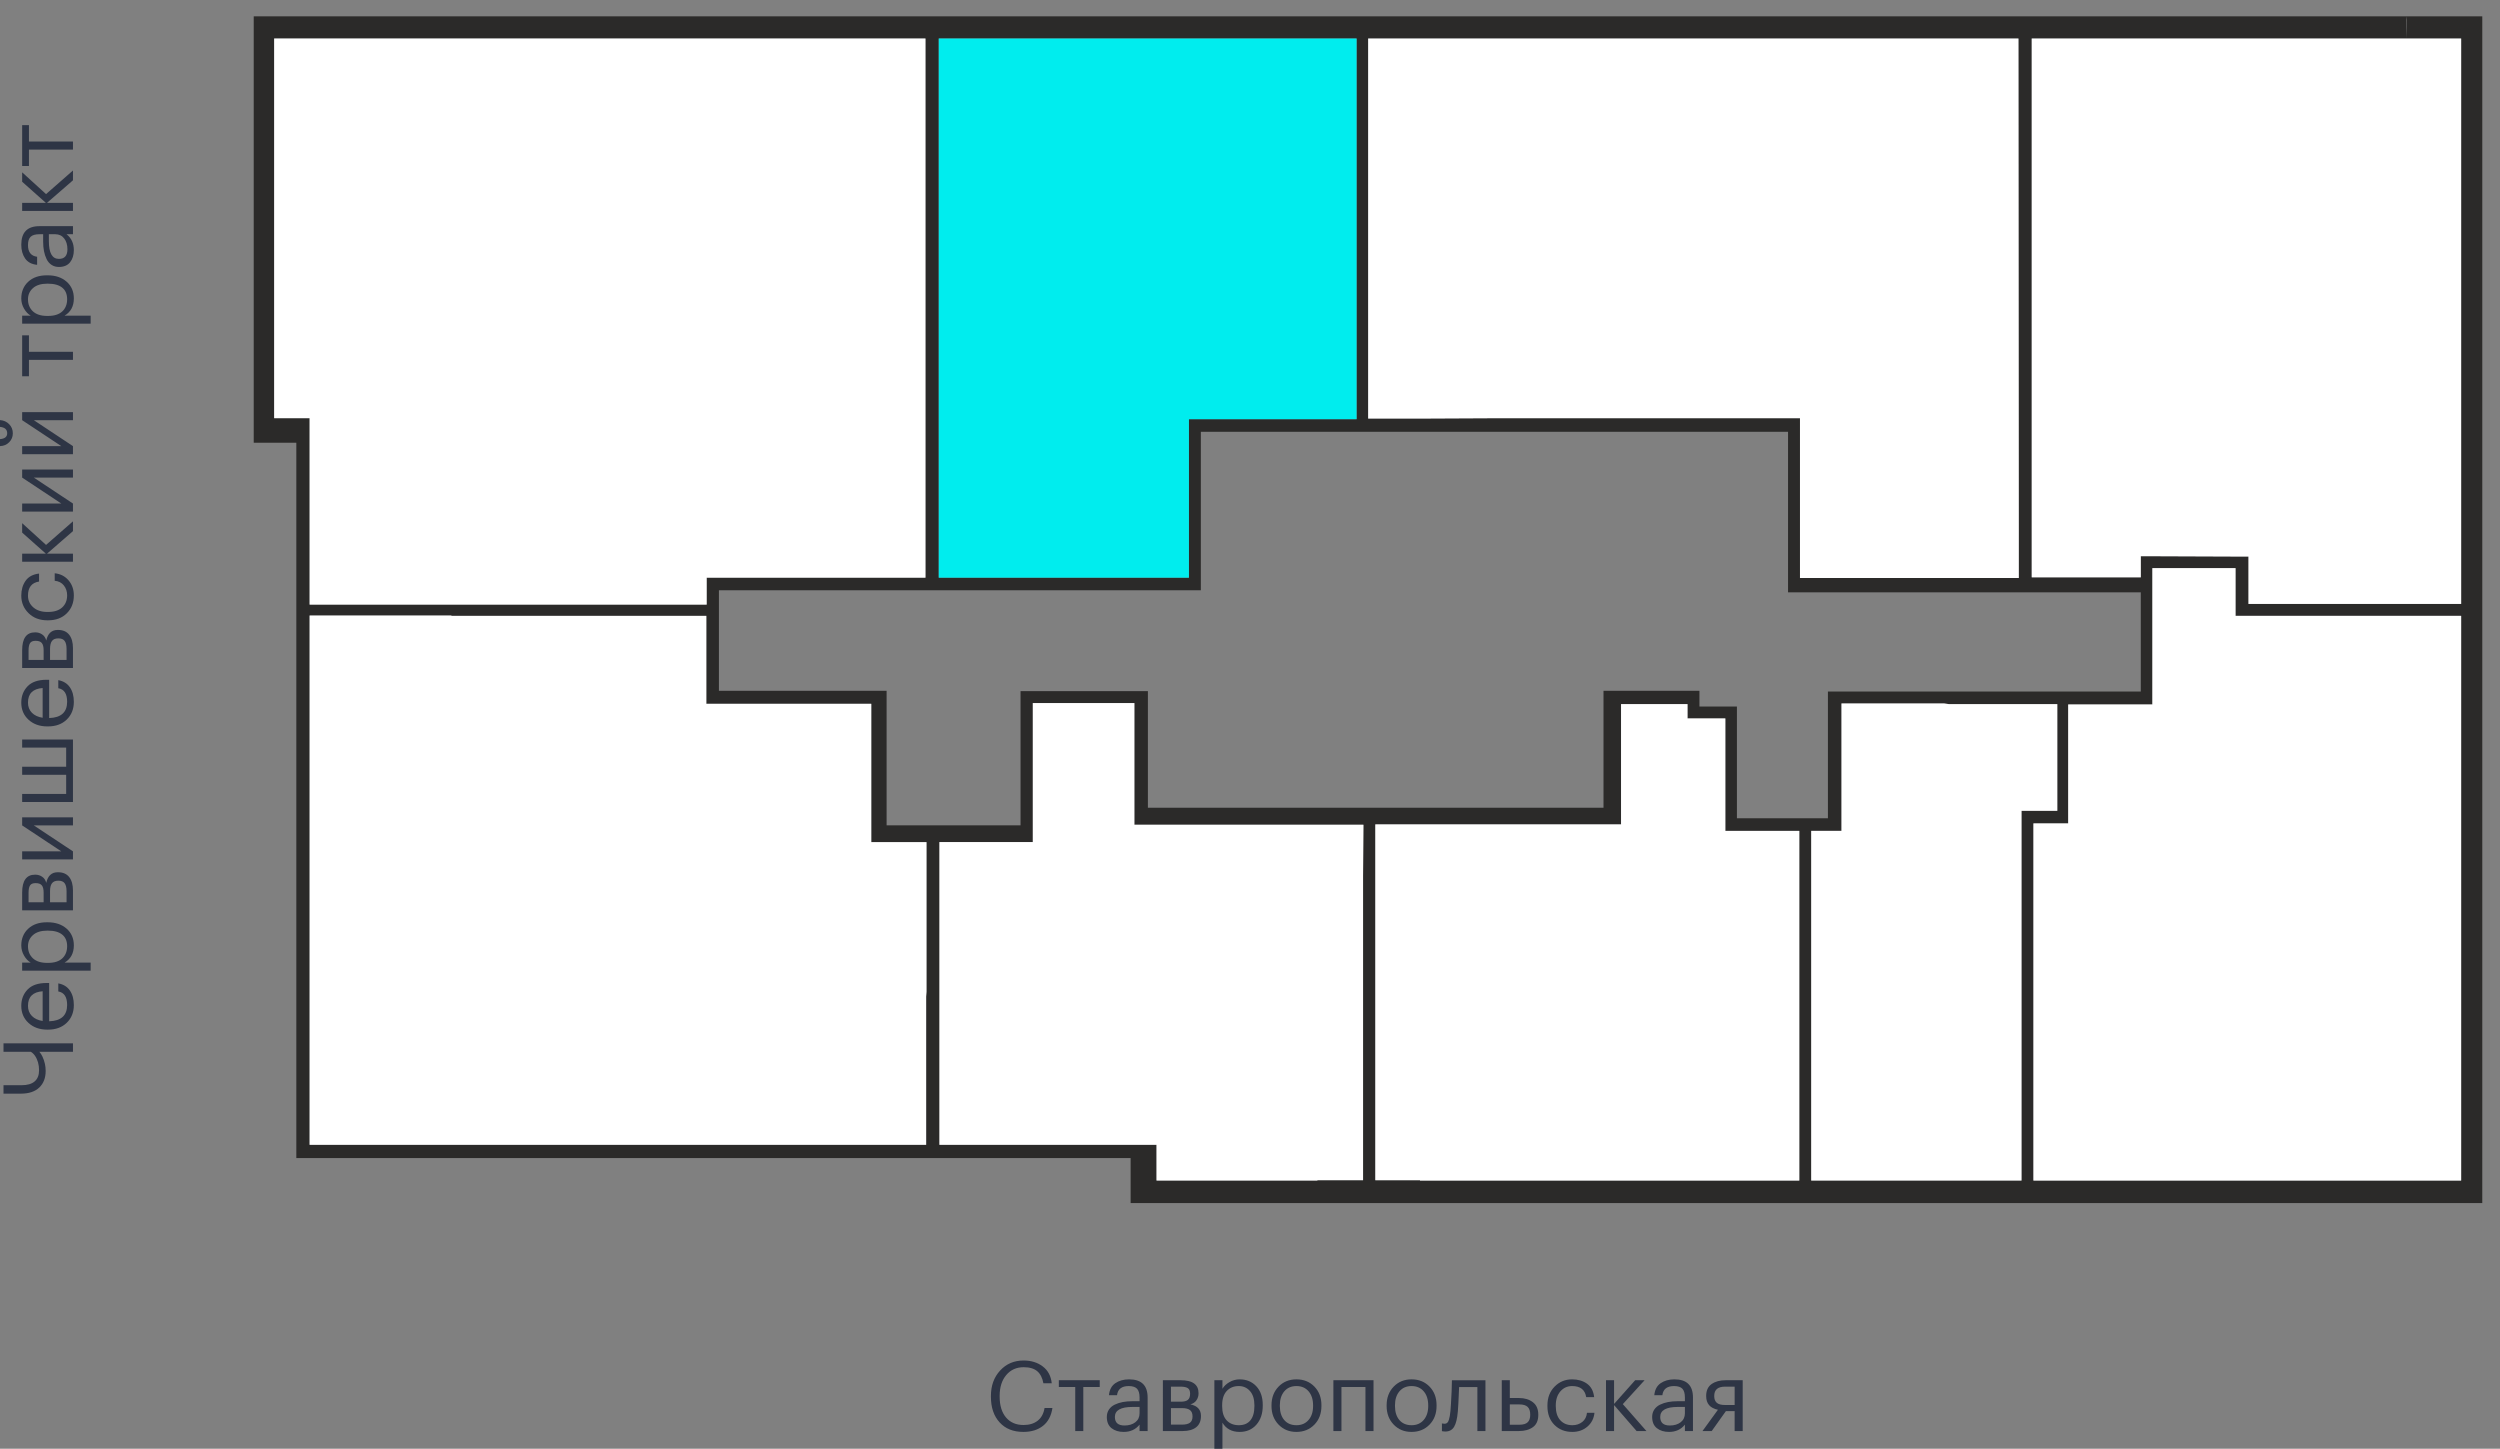 <?xml version="1.0" encoding="utf-8"?><!--Generator: Adobe Illustrator 26.2.1, SVG Export Plug-In . SVG Version: 6.00 Build 0)--><svg version="1.1" id="Слой_1" xmlns:xodm="http://www.corel.com/coreldraw/odm/2003" xmlns="http://www.w3.org/2000/svg" xmlns:xlink="http://www.w3.org/1999/xlink" x="0px" y="0px" viewBox="0 0 733.547 425.083" style="enable-background:new 0 0 733.547 425.083;" xml:space="preserve"><rect x="0" y="0" width="733.547" height="425.083" fill="#808080" stroke="none"/><style type="text/css">.st0{fill-rule:evenodd;clip-rule:evenodd;fill:#2B2A29;}
	.st1{fill:#2E3545;}
	.st2{fill:#FFFFFF;}
	.st3{fill:#00EDEE;}</style><path class="st0" d="M728.347,167.4h-0V11.3v-6.5H722.147h-15.9v6.5c0,0,15.9,0,15.9,0
	v165.9h-62.4v-10.4v-3.5h-2l-26.2-0.1H628.147v3.5v2.7h-2.4h-29.6V141.5v-2v-30.4
	v-9.5v-33V65V11.3h12.8h97.3c0,0-0.1-6.5,0-6.5h-97.3h-30.4H416.347h-30.4h-97.7
	h-30.4H80.447h-6v6.5v100.5v18.1h12.5v206v0v3.9h244.8V353h6h14.7H515.147h30.1
	h33.8H609.147h113h6.2v-6.6V335.5V189.3h0V167.4z M625.747,173.8h2.4v29.1
	h-21.3H603.647h-10.9h-56.4v3.5v33.7h-14.4H509.647v-29.3v-1.7v-1.8h-3.4
	H498.647v-4.6h-3.5h-19.5h-3.4H471.647h-1.151v3.9V237h-35.449h-4.8h-31.2H394.147h-57.332
	v-30.4v-3.8h-0.468h-3.5h-29.8h-3.6v3.5v0.8v2.1v32.967H260.147V206.5v-3.8h-49.2
	v-29.5H260.147h45.1h43.6h3.5v-3.8v-42.7H380.647h14.9h129.1v47.1h3.5h24h40.1
	H625.747z M416.347,11.3h162.2h13.7l0.1,145.8v12.5h-40.2h-24v-43v-3.9h-3.5h-83.1
	h-1.4l-21.3,0.1h-17.4v-111.5H416.347z M288.247,11.3h97.7h12.1V65.5v1.9v18.2
	v2.1V123h-21.7h-14.4h-1.9h-11.2v3.7V169.5h-40.8h-2.8h-29.8v-45.2v-1.5v-111.5
	H288.247z M90.847,129.8v-7.1H80.447v-10.9v-100.5h177.4h13.7v72.4v3.7v34.4
	v7.6V169.5H260.147h-23.8h-3.4H210.647h-1.4h-1.9v2.4v5.5h-29.3h-1.5h-30.3h-1.2
	h-1.5h-11.1H90.847v-47.5V129.8z M90.847,335.9V180.6h41.6v0.1h11.8h2h30.2h1.5
	h29.3V206.5h3.7H255.647v30.2v1.6V240v5.2v1.9h16.2V291l-0.1,1.4v43.5H90.847z
	 M352.447,346.4h-13.1v-10.5h-7.6H275.647v-43.5v-1.2v-44.128h27.4v-10.272v-4.2
	v-26.3h29.8v0.3V240.5v1.49h1.7h1.8h63.706L399.947,257v33.6v55.7h-13.4
	v0.1h-34.1V346.4z M416.647,346.4v-0.1h-13.1v-55.7V289v-47.11H433.647h4h1.7
	h20.2h6.9h2h5.7h1.5v-35.29h19.5v0.7v3.5h3.5h7.6v25.9v1.9V242v1.8h2.5h0.9
	h12.3h6v102.6H416.647z M579.047,346.4h-47.6V243.8c5.286,0,7.787,0,8.883,0v-2.2
	v-35.2h30.017l1.5,0.2h20.9H603.647v31.3h-7h-3.5V241.5v104.9H579.047z M722.147,346.4h-113
	h-12.5v-59.7v-1.8v-43.3h10.2v-1.4v-1.1V238v-2.4v-28.9h21.1h0.5h3.1V205v-2
	v-2L631.547,201v-34.3h24.4v10.4v3.6h2.1h1.7H722.147V335.5V346.4z"/><g><path class="st1" d="M21.41,308.614h-9.863c0.38,0.437,0.694,0.931,0.941,1.482
		c0.608,1.331,0.912,2.709,0.912,4.133c0,2.053-0.628,3.678-1.881,4.875
		c-1.254,1.197-3.06,1.796-5.416,1.796H1.027v-2.48h5.331c1.673,0,2.941-0.37,3.806-1.111
		c0.864-0.741,1.297-1.825,1.297-3.25c0-1.673-0.399-3.097-1.197-4.277
		c-0.361-0.513-0.77-0.901-1.226-1.168H1.027v-2.48h20.383V308.614z"/><path class="st1" d="M21.666,294.902c0,2.129-0.694,3.863-2.081,5.203s-3.212,2.01-5.473,2.01
		h-0.229c-2.242,0-4.076-0.651-5.502-1.953c-1.426-1.301-2.138-2.979-2.138-5.031
		c0-1.901,0.612-3.493,1.839-4.776c1.225-1.283,3.083-1.924,5.573-1.924h0.77v11.232
		c3.516-0.114,5.273-1.71,5.273-4.79c0-2.337-0.864-3.657-2.594-3.962v-2.366
		c1.482,0.267,2.613,0.96,3.393,2.081C21.278,291.747,21.666,293.172,21.666,294.902z
		 M12.515,290.854c-2.869,0.21-4.305,1.634-4.305,4.277c0,1.197,0.38,2.185,1.14,2.964
		c0.761,0.78,1.815,1.274,3.164,1.482C12.515,299.577,12.515,290.854,12.515,290.854z"/><path class="st1" d="M6.501,284.81v-2.366h2.508c-0.76-0.436-1.411-1.121-1.952-2.052
		s-0.812-1.929-0.812-2.994c0-1.995,0.674-3.625,2.023-4.888
		c1.35-1.264,3.175-1.897,5.474-1.897h0.229c2.299,0,4.157,0.623,5.573,1.868
		c1.416,1.245,2.124,2.884,2.124,4.917c0,2.281-0.902,3.963-2.709,5.046h7.641v2.366H6.501z
		 M19.699,277.626c0-1.482-0.479-2.613-1.44-3.393c-0.959-0.778-2.351-1.168-4.176-1.168
		h-0.229c-1.805,0-3.197,0.433-4.176,1.297c-0.979,0.865-1.469,1.963-1.469,3.293
		c0,1.444,0.48,2.618,1.44,3.521c0.96,0.902,2.362,1.354,4.205,1.354h0.229
		c1.843,0,3.241-0.442,4.191-1.326C19.224,280.32,19.699,279.127,19.699,277.626z"/><path class="st1" d="M6.501,267.108v-5.218c0-3.496,1.264-5.245,3.791-5.245h0.086
		c0.723,0,1.383,0.2,1.981,0.599c0.599,0.399,1.003,0.998,1.212,1.797
		c0.456-2.072,1.578-3.108,3.364-3.108h0.085c1.445,0,2.538,0.47,3.279,1.411
		c0.741,0.941,1.111,2.248,1.111,3.921v5.844H6.501z M8.382,264.741h4.418v-2.851
		c0-0.988-0.18-1.696-0.542-2.124c-0.361-0.427-0.95-0.641-1.768-0.641h-0.085
		c-0.76,0-1.288,0.224-1.582,0.67s-0.442,1.154-0.442,2.124v2.822H8.382z M14.682,264.741
		h4.846v-3.25c0-1.045-0.186-1.819-0.556-2.323c-0.371-0.503-0.974-0.755-1.811-0.755
		H17.076c-0.835,0-1.443,0.252-1.823,0.755c-0.38,0.505-0.571,1.278-0.571,2.323
		C14.682,261.491,14.682,264.741,14.682,264.741z"/><path class="st1" d="M21.41,252.169H6.501v-2.366h11.488l-11.488-7.612v-2.366h14.909v2.366H9.921
		l11.488,7.612C21.41,249.803,21.41,252.169,21.41,252.169z"/><path class="st1" d="M6.501,235.322v-2.366h12.914v-5.617H6.501v-2.365h12.914v-5.617H6.501v-2.366
		h14.909v18.331H6.501z"/><path class="st1" d="M21.666,205.93c0,2.129-0.694,3.863-2.081,5.203s-3.212,2.01-5.473,2.01
		h-0.229c-2.242,0-4.076-0.651-5.502-1.953c-1.426-1.301-2.138-2.979-2.138-5.031
		c0-1.901,0.612-3.493,1.839-4.776c1.225-1.283,3.083-1.924,5.573-1.924h0.77v11.232
		c3.516-0.114,5.273-1.71,5.273-4.79c0-2.337-0.864-3.657-2.594-3.963v-2.366
		c1.482,0.267,2.613,0.96,3.393,2.081C21.278,202.775,21.666,204.201,21.666,205.93z
		 M12.515,201.882c-2.869,0.21-4.305,1.634-4.305,4.277c0,1.197,0.38,2.185,1.14,2.964
		c0.761,0.779,1.815,1.274,3.164,1.482C12.515,210.605,12.515,201.882,12.515,201.882z"/><path class="st1" d="M6.501,196.01v-5.218c0-3.496,1.264-5.245,3.791-5.245h0.086
		c0.723,0,1.383,0.199,1.981,0.599c0.599,0.399,1.003,0.998,1.212,1.797
		c0.456-2.072,1.578-3.108,3.364-3.108h0.085c1.445,0,2.538,0.47,3.279,1.411
		c0.741,0.941,1.111,2.248,1.111,3.921v5.844C21.41,196.01,6.501,196.01,6.501,196.01z
		 M8.382,193.643h4.418v-2.851c0-0.988-0.18-1.696-0.542-2.124
		c-0.361-0.427-0.95-0.641-1.768-0.641h-0.085c-0.76,0-1.288,0.224-1.582,0.67
		s-0.442,1.154-0.442,2.124v2.822H8.382z M14.682,193.643h4.846v-3.25
		c0-1.045-0.186-1.819-0.556-2.323c-0.371-0.503-0.974-0.755-1.811-0.755H17.076
		c-0.835,0-1.443,0.252-1.823,0.755c-0.38,0.505-0.571,1.278-0.571,2.323
		C14.682,190.393,14.682,193.643,14.682,193.643z"/><path class="st1" d="M21.666,174.715c0,2.129-0.688,3.878-2.067,5.245
		c-1.377,1.369-3.206,2.053-5.487,2.053h-0.229c-2.242,0-4.076-0.698-5.502-2.096
		c-1.426-1.397-2.138-3.111-2.138-5.146c0-1.71,0.422-3.164,1.268-4.362
		c0.846-1.197,2.162-1.9,3.949-2.109v2.337c-2.167,0.342-3.25,1.72-3.25,4.133
		c0,1.387,0.519,2.533,1.554,3.436s2.408,1.354,4.119,1.354h0.229
		c1.786,0,3.163-0.442,4.133-1.326c0.97-0.884,1.453-2.066,1.453-3.548
		c0-1.122-0.318-2.086-0.955-2.894c-0.637-0.807-1.535-1.269-2.693-1.383v-2.195
		c1.634,0.152,2.979,0.832,4.033,2.038C21.14,171.461,21.666,172.947,21.666,174.715z"/><path class="st1" d="M13.798,162.457h7.612v2.366H6.501v-2.366h6.955l-6.955-6.186v-2.765
		l7.012,6.386l7.897-6.927v2.879L13.798,162.457z"/><path class="st1" d="M21.41,150.114H6.501v-2.366h11.488l-11.488-7.612v-2.366h14.909v2.366H9.921
		l11.488,7.612C21.41,147.748,21.41,150.114,21.41,150.114z"/><path class="st1" d="M3.763,127.137c0,1.027-0.356,1.9-1.068,2.623
		c-0.713,0.723-1.611,1.102-2.695,1.14v-2.053c1.407-0.114,2.11-0.683,2.11-1.71
		c0-1.122-0.703-1.748-2.11-1.881v-1.996c1.083,0.077,1.981,0.48,2.695,1.212
		C3.407,125.203,3.763,126.092,3.763,127.137z M21.41,133.266H6.501v-2.366h11.488l-11.488-7.612
		v-2.366h14.909v2.366H9.921l11.488,7.612C21.41,130.9,21.41,133.266,21.41,133.266z"/><path class="st1" d="M8.496,98.401v4.819h12.914v2.365H8.496v4.819H6.501V98.401H8.496z"/><path class="st1" d="M6.501,94.98v-2.366h2.508c-0.76-0.436-1.411-1.121-1.952-2.052
		c-0.542-0.931-0.812-1.929-0.812-2.994c0-1.995,0.674-3.625,2.023-4.888
		c1.35-1.264,3.175-1.897,5.474-1.897h0.229c2.299,0,4.157,0.623,5.573,1.868
		c1.416,1.245,2.124,2.884,2.124,4.917c0,2.281-0.902,3.963-2.709,5.046h7.641v2.366
		C26.598,94.98,6.501,94.98,6.501,94.98z M19.699,87.796c0-1.482-0.479-2.613-1.44-3.393
		c-0.959-0.778-2.351-1.168-4.176-1.168h-0.229c-1.805,0-3.197,0.433-4.176,1.297
		c-0.979,0.865-1.469,1.963-1.469,3.293c0,1.444,0.48,2.618,1.44,3.521
		c0.96,0.902,2.362,1.354,4.205,1.354h0.229c1.843,0,3.241-0.442,4.191-1.326
		C19.224,90.49,19.699,89.297,19.699,87.796z"/><path class="st1" d="M21.666,73.372c0,1.464-0.365,2.655-1.097,3.577
		c-0.732,0.922-1.829,1.383-3.293,1.383c-0.817,0-1.534-0.204-2.152-0.612
		c-0.617-0.409-1.102-0.974-1.453-1.697c-0.351-0.722-0.609-1.51-0.77-2.366
		c-0.161-0.855-0.242-1.785-0.242-2.793v-2.138h-1.083c-1.197,0-2.057,0.247-2.58,0.741
		c-0.522,0.494-0.784,1.311-0.784,2.451c0,2.053,0.894,3.193,2.68,3.421v2.366
		c-1.596-0.152-2.769-0.774-3.521-1.866c-0.751-1.093-1.125-2.438-1.125-4.034
		c0-3.63,1.777-5.445,5.33-5.445h9.836v2.366h-1.881
		C20.954,69.865,21.666,71.414,21.666,73.372z M19.785,73.143
		c0-1.292-0.318-2.351-0.955-3.178c-0.637-0.827-1.515-1.24-2.637-1.24h-1.854v2.052
		c0,3.459,0.979,5.189,2.936,5.189C18.948,75.965,19.785,75.025,19.785,73.143z"/><path class="st1" d="M13.798,59.517h7.612v2.366H6.501v-2.366h6.955l-6.955-6.186v-2.765l7.012,6.386
		l7.897-6.927v2.879L13.798,59.517z"/><path class="st1" d="M8.496,36.71v4.819h12.914v2.365H8.496v4.819H6.501V36.71H8.496z"/></g><g><path class="st1" d="M300.275,420.15c-2.946,0-5.271-0.93-6.971-2.793s-2.55-4.371-2.55-7.526
		v-0.229c0-3.022,0.902-5.511,2.707-7.469c1.805-1.957,4.095-2.936,6.869-2.936
		c2.225,0,4.102,0.58,5.631,1.739c1.531,1.16,2.41,2.804,2.638,4.932h-2.452
		c-0.285-1.578-0.889-2.756-1.81-3.536c-0.923-0.778-2.248-1.168-3.976-1.168
		c-2.111,0-3.812,0.764-5.104,2.294c-1.292,1.53-1.94,3.568-1.94,6.114v0.229
		c0,2.604,0.624,4.642,1.868,6.115c1.246,1.473,2.96,2.209,5.146,2.209
		c1.691,0,3.074-0.422,4.148-1.268c1.074-0.846,1.745-2.086,2.011-3.721h2.308
		c-0.343,2.3-1.264,4.044-2.765,5.232C304.532,419.557,302.611,420.15,300.275,420.15z"/><path class="st1" d="M322.681,406.98h-4.819v12.914h-2.366v-12.914h-4.816v-1.995h12.001V406.98z"/><path class="st1" d="M329.722,420.15c-1.464,0-2.656-0.365-3.577-1.097
		c-0.923-0.732-1.383-1.829-1.383-3.293c0-0.817,0.202-1.534,0.612-2.152
		c0.408-0.617,0.972-1.102,1.696-1.453c0.722-0.352,1.51-0.609,2.366-0.77
		c0.854-0.161,1.786-0.242,2.793-0.242h2.139v-1.083c0-1.197-0.248-2.057-0.742-2.58
		c-0.494-0.522-1.311-0.784-2.452-0.784c-2.051,0-3.192,0.894-3.42,2.68h-2.366
		c0.151-1.596,0.775-2.769,1.868-3.521c1.093-0.75,2.436-1.125,4.032-1.125
		c3.631,0,5.445,1.777,5.445,5.33v9.836h-2.364v-1.881
		C333.228,419.438,331.678,420.15,329.722,420.15z M329.95,418.269
		c1.292,0,2.352-0.318,3.178-0.955c0.826-0.637,1.241-1.515,1.241-2.637v-1.854h-2.053
		c-3.459,0-5.19,0.979-5.19,2.936C327.126,417.433,328.068,418.269,329.95,418.269z"/><path class="st1" d="M341.211,404.985h5.218c3.496,0,5.245,1.264,5.245,3.791v0.086
		c0,0.723-0.2,1.383-0.599,1.981c-0.399,0.599-0.998,1.003-1.796,1.212
		c2.069,0.456,3.106,1.578,3.106,3.364v0.085c0,1.445-0.471,2.538-1.411,3.279
		c-0.942,0.741-2.248,1.111-3.921,1.111h-5.844V404.985z M343.577,406.866v4.418h2.851
		c0.988,0,1.696-0.18,2.123-0.542c0.429-0.361,0.643-0.95,0.643-1.768v-0.085
		c0-0.76-0.225-1.288-0.67-1.582c-0.448-0.295-1.155-0.442-2.123-0.442H343.577z
		 M343.577,413.166v4.846h3.25c1.044,0,1.819-0.186,2.322-0.556
		c0.503-0.371,0.756-0.974,0.756-1.811v-0.086c0-0.835-0.253-1.443-0.756-1.823
		c-0.503-0.38-1.278-0.571-2.322-0.571H343.577z"/><path class="st1" d="M356.321,404.985h2.366v2.508c0.436-0.76,1.121-1.411,2.053-1.952
		c0.93-0.542,1.928-0.812,2.993-0.812c1.995,0,3.624,0.674,4.888,2.023
		c1.264,1.35,1.895,3.175,1.895,5.474v0.229c0,2.299-0.622,4.157-1.868,5.573
		c-1.244,1.416-2.884,2.124-4.916,2.124c-2.281,0-3.962-0.902-5.046-2.709v7.641h-2.366
		V404.985z M363.503,418.183c1.482,0,2.615-0.479,3.394-1.44
		c0.78-0.959,1.169-2.351,1.169-4.176v-0.229c0-1.805-0.434-3.197-1.299-4.176
		c-0.863-0.979-1.96-1.469-3.292-1.469c-1.443,0-2.617,0.48-3.519,1.44
		c-0.905,0.96-1.355,2.362-1.355,4.205v0.229c0,1.843,0.441,3.241,1.325,4.191
		C360.81,417.709,362.002,418.183,363.503,418.183z"/><path class="st1" d="M380.379,420.15c-2.109,0-3.853-0.717-5.229-2.152
		c-1.378-1.435-2.067-3.246-2.067-5.431v-0.229c0-2.224,0.689-4.047,2.067-5.473
		c1.376-1.426,3.13-2.138,5.259-2.138c2.127,0,3.881,0.708,5.259,2.123
		c1.378,1.416,2.067,3.236,2.067,5.46v0.227c0,2.243-0.694,4.073-2.081,5.488
		C384.267,419.443,382.509,420.15,380.379,420.15z M380.409,418.183
		c1.482,0,2.666-0.513,3.55-1.539c0.882-1.025,1.325-2.385,1.325-4.076v-0.199
		c0-1.73-0.443-3.108-1.325-4.134c-0.884-1.025-2.067-1.539-3.55-1.539
		c-1.503,0-2.691,0.514-3.563,1.539c-0.875,1.027-1.313,2.395-1.313,4.105v0.229
		c0,1.73,0.434,3.098,1.299,4.105C377.695,417.681,378.887,418.183,380.409,418.183z"/><path class="st1" d="M400.648,406.98h-7.041v12.914h-2.366v-14.909h11.774v14.909h-2.366V406.98z"/><path class="st1" d="M414.16,420.15c-2.109,0-3.853-0.717-5.229-2.152
		c-1.378-1.435-2.067-3.246-2.067-5.431v-0.229c0-2.224,0.689-4.047,2.067-5.473
		c1.376-1.426,3.13-2.138,5.259-2.138c2.127,0,3.881,0.708,5.259,2.123
		c1.378,1.416,2.067,3.236,2.067,5.46v0.227c0,2.243-0.694,4.073-2.081,5.488
		C418.048,419.443,416.29,420.15,414.16,420.15z M414.19,418.183
		c1.482,0,2.666-0.513,3.55-1.539c0.882-1.025,1.325-2.385,1.325-4.076v-0.199
		c0-1.73-0.443-3.108-1.325-4.134c-0.884-1.025-2.067-1.539-3.55-1.539
		c-1.503,0-2.691,0.514-3.563,1.539c-0.875,1.027-1.313,2.395-1.313,4.105v0.229
		c0,1.73,0.434,3.098,1.299,4.105C411.476,417.681,412.668,418.183,414.19,418.183z"/><path class="st1" d="M427.759,414.136c-0.172,2.052-0.531,3.548-1.083,4.489
		c-0.552,0.941-1.415,1.412-2.594,1.412c-0.248,0-0.503-0.02-0.77-0.057l-0.227-0.086
		v-2.253l0.2,0.058c0.19,0.038,0.39,0.057,0.599,0.057
		c0.304,0,0.554-0.09,0.754-0.271c0.199-0.18,0.362-0.47,0.485-0.869
		c0.125-0.399,0.216-0.775,0.271-1.126c0.058-0.351,0.123-0.85,0.2-1.496
		c0.077-0.684,0.19-2.623,0.343-5.816l0.084-3.192h9.837v14.909h-2.366v-12.914h-5.359
		C427.959,411.085,427.836,413.47,427.759,414.136z"/><path class="st1" d="M440.645,404.985h2.366v5.216h2.652c1.673,0,3.039,0.409,4.104,1.226
		c1.065,0.818,1.596,2.033,1.596,3.649v0.085c0,1.636-0.527,2.833-1.582,3.592
		c-1.053,0.76-2.427,1.14-4.118,1.14h-5.018V404.985z M445.804,418.042
		c1.141,0,1.958-0.242,2.452-0.727c0.494-0.485,0.742-1.202,0.742-2.153v-0.085
		c0-1.027-0.253-1.782-0.756-2.267c-0.503-0.485-1.315-0.727-2.438-0.727h-2.793v5.959
		H445.804z"/><path class="st1" d="M461.339,420.15c-2.127,0-3.877-0.688-5.245-2.067
		c-1.366-1.377-2.051-3.206-2.051-5.487v-0.229c0-2.242,0.698-4.076,2.095-5.502
		c1.397-1.426,3.111-2.138,5.146-2.138c1.71,0,3.164,0.422,4.362,1.268
		c1.197,0.846,1.9,2.162,2.109,3.949h-2.336c-0.343-2.167-1.721-3.25-4.134-3.25
		c-1.387,0-2.533,0.519-3.436,1.554s-1.355,2.408-1.355,4.119v0.229
		c0,1.786,0.443,3.163,1.327,4.133c0.884,0.97,2.067,1.453,3.55,1.453
		c1.121,0,2.086-0.318,2.893-0.955s1.269-1.535,1.383-2.693h2.195
		c-0.153,1.634-0.831,2.979-2.039,4.033C464.594,419.624,463.107,420.15,461.339,420.15z"/><path class="st1" d="M473.597,412.282v7.612h-2.366v-14.909h2.366v6.955l6.187-6.955h2.765
		l-6.387,7.012l6.927,7.897h-2.879L473.597,412.282z"/><path class="st1" d="M489.735,420.15c-1.464,0-2.656-0.365-3.577-1.097
		c-0.923-0.732-1.383-1.829-1.383-3.293c0-0.817,0.202-1.534,0.612-2.152
		c0.408-0.617,0.972-1.102,1.696-1.453c0.721-0.352,1.51-0.609,2.366-0.77
		c0.854-0.161,1.786-0.242,2.793-0.242h2.139v-1.083c0-1.197-0.248-2.057-0.742-2.58
		c-0.494-0.522-1.311-0.784-2.452-0.784c-2.051,0-3.192,0.894-3.42,2.68h-2.366
		c0.151-1.596,0.775-2.769,1.868-3.521c1.093-0.75,2.436-1.125,4.032-1.125
		c3.631,0,5.445,1.777,5.445,5.33v9.836h-2.364v-1.881
		C493.241,419.438,491.691,420.15,489.735,420.15z M489.962,418.269
		c1.292,0,2.352-0.318,3.178-0.955c0.826-0.637,1.241-1.515,1.241-2.637v-1.854h-2.053
		c-3.459,0-5.19,0.979-5.19,2.936C487.139,417.433,488.081,418.269,489.962,418.269z"/><path class="st1" d="M502.249,419.894h-2.71l4.533-6.243c-2.299-0.474-3.45-1.805-3.45-3.992
		v-0.086c0-1.558,0.531-2.712,1.596-3.463c1.065-0.752,2.434-1.126,4.106-1.126h5.016
		v14.909h-2.364v-5.844h-2.566L502.249,419.894z M506.181,406.866
		c-2.127,0-3.192,0.902-3.192,2.707v0.086c0,0.855,0.246,1.502,0.742,1.938
		c0.492,0.437,1.311,0.657,2.45,0.657h2.796v-5.388H506.181z"/></g><g><rect x="728.347" y="167.4" class="st2" width="0" height="21.9"/><polygon class="st3" points="275.447,124.3 275.447,169.5 305.247,169.5 308.047,169.5 348.847,169.5 
		348.847,126.7 348.847,123 360.047,123 361.947,123 376.347,123 398.047,123 398.047,87.7 
		398.047,85.6 398.047,67.4 398.047,65.5 398.047,11.3 385.947,11.3 288.247,11.3 
		275.447,11.3 275.447,122.8 	"/><polygon class="st2" points="271.747,292.4 271.847,291 271.847,247.1 255.647,247.1 
		255.647,245.2 255.647,240 255.647,238.3 255.647,236.7 255.647,206.5 210.947,206.5 207.247,206.5 
		207.247,180.7 177.947,180.7 176.447,180.7 146.247,180.7 144.247,180.7 
		132.447,180.7 132.447,180.6 90.847,180.6 90.847,335.9 271.747,335.9 	"/><polygon class="st2" points="416.347,11.3 401.447,11.3 401.447,122.8 418.847,122.8 
		440.147,122.7 441.547,122.7 524.647,122.7 528.147,122.7 528.147,126.6 
		528.147,169.6 552.147,169.6 592.347,169.6 592.347,157.1 592.247,11.3 
		578.547,11.3 	"/><polygon class="st2" points="352.447,346.4 352.447,346.4 386.547,346.4 386.547,346.3 
		399.947,346.3 399.947,290.6 399.947,257 400.054,241.99 336.347,241.99 334.547,241.99 
		332.847,241.99 332.847,240.5 332.847,206.6 332.847,206.3 303.047,206.3 
		303.047,232.6 303.047,236.8 303.047,247.072 275.647,247.072 275.647,291.2 275.647,292.4 
		275.647,335.9 331.747,335.9 339.347,335.9 339.347,346.4 	"/><polygon class="st2" points="90.847,129.8 90.847,129.9 90.847,177.4 132.447,177.4 
		143.547,177.4 145.047,177.4 146.247,177.4 176.547,177.4 178.047,177.4 
		207.347,177.4 207.347,171.9 207.347,169.5 209.247,169.5 210.647,169.5 232.947,169.5 
		236.347,169.5 260.147,169.5 271.547,169.5 271.547,129.4 271.547,121.8 271.547,87.4 
		271.547,83.7 271.547,11.3 257.847,11.3 80.447,11.3 80.447,111.8 80.447,122.7 
		90.847,122.7 	"/><polygon class="st2" points="596.147,11.3 596.147,65 596.147,66.6 596.147,99.6 
		596.147,109.1 596.147,139.5 596.147,141.5 596.147,169.4 625.747,169.4 628.147,169.4 
		628.147,166.7 628.147,163.2 631.547,163.2 657.747,163.3 659.747,163.3 
		659.747,166.8 659.747,177.2 722.147,177.2 722.147,11.3 706.247,11.3 608.947,11.3 	
		"/><path class="st2" d="M706.247,11.3v-6.5C706.147,4.8,706.247,11.3,706.247,11.3z"/><path class="st2" d="M593.147,346.4V241.5v-3.6h3.5h7v-31.3h-10.9h-20.9l-1.5-0.2h-30.017
		v35.2v2.2c-1.096,0-3.597,0-8.883,0v102.6h47.6H593.147z"/><polygon class="st2" points="527.947,346.4 527.947,243.8 521.947,243.8 509.647,243.8 
		508.747,243.8 506.247,243.8 506.247,242 506.247,238.6 506.247,236.7 506.247,210.8 
		498.647,210.8 495.147,210.8 495.147,207.3 495.147,206.6 475.647,206.6 475.647,241.89 
		474.147,241.89 468.447,241.89 466.447,241.89 459.547,241.89 439.347,241.89 
		437.647,241.89 433.647,241.89 403.547,241.89 403.547,289 403.547,290.6 403.547,346.3 
		416.647,346.3 416.647,346.4 	"/><polygon class="st2" points="722.147,346.4 722.147,335.5 722.147,180.7 659.747,180.7 
		658.047,180.7 655.947,180.7 655.947,177.1 655.947,166.7 631.547,166.7 631.547,201 
		631.547,201 631.547,203 631.547,205 631.547,206.7 628.447,206.7 627.947,206.7 
		606.847,206.7 606.847,235.6 606.847,238 606.847,239.1 606.847,240.2 606.847,241.6 
		596.647,241.6 596.647,284.9 596.647,286.7 596.647,346.4 609.147,346.4 	"/></g></svg>